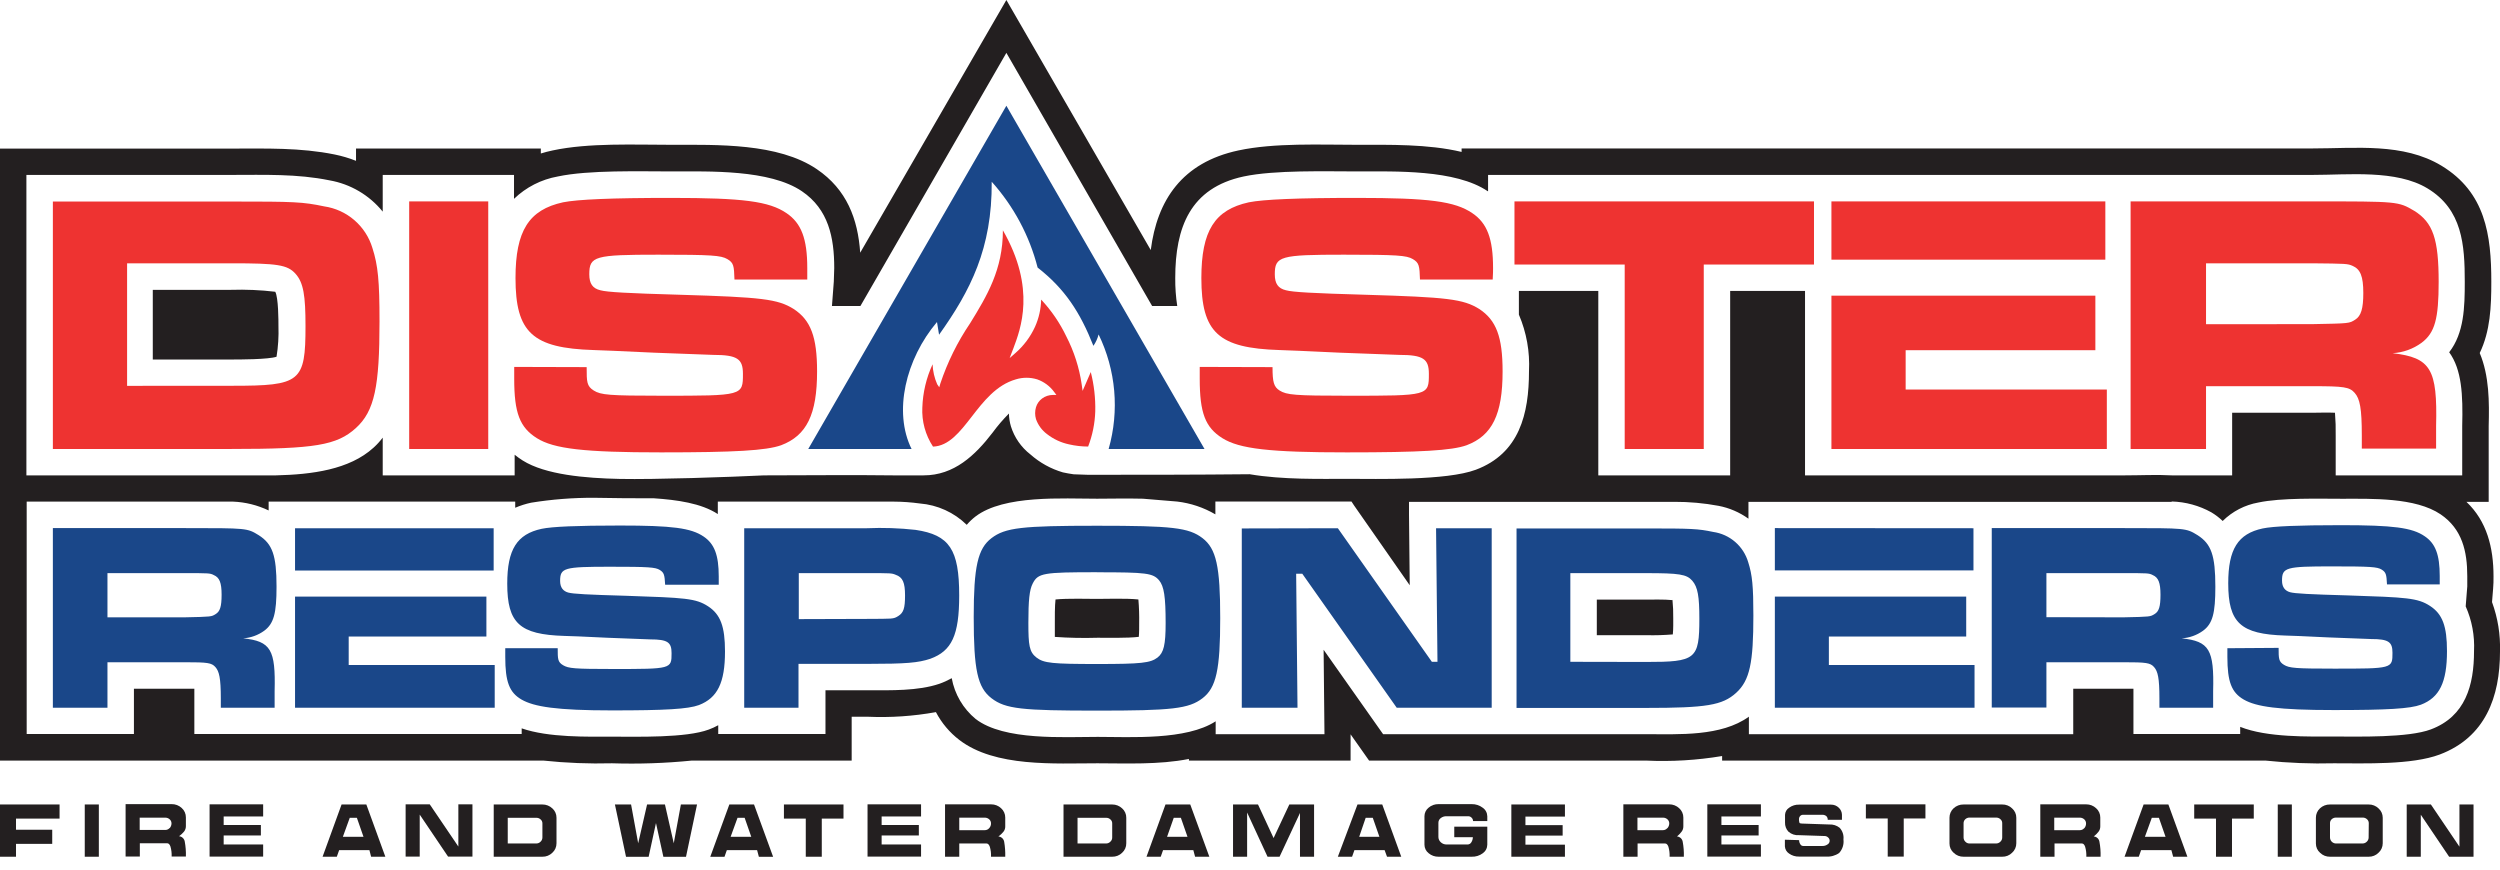 <svg xmlns="http://www.w3.org/2000/svg" width="184" height="64" viewBox="0 0 184 64" fill="none"><g clip-path="url(#clip0_2494_2)"><path fill-rule="evenodd" clip-rule="evenodd" d="M67.884 29.98C67.832 31.002 68.108 32.015 68.669 32.871C69.837 32.829 70.649 31.787 71.519 30.666C72.388 29.545 73.326 28.335 74.766 27.921C75.278 27.764 75.825 27.764 76.337 27.921C76.842 28.098 77.281 28.425 77.594 28.859L77.751 29.068H77.484C77.201 29.07 76.926 29.162 76.698 29.33C76.482 29.49 76.324 29.716 76.248 29.974C76.165 30.258 76.165 30.56 76.248 30.844C76.402 31.285 76.685 31.67 77.06 31.949C77.534 32.319 78.085 32.577 78.673 32.703C79.137 32.811 79.611 32.865 80.087 32.866C80.405 32.04 80.582 31.167 80.611 30.283C80.634 29.306 80.523 28.329 80.281 27.382L79.878 28.314L79.679 28.77L79.611 28.283C79.431 27.057 79.051 25.87 78.484 24.768C78.009 23.773 77.384 22.856 76.63 22.05C76.614 22.738 76.461 23.417 76.18 24.046C75.841 24.79 75.346 25.452 74.729 25.989L74.31 26.355L74.509 25.831L74.583 25.643C75.106 24.239 76.285 21.254 73.813 16.949C73.813 19.835 72.645 21.772 71.403 23.789C70.473 25.162 69.734 26.657 69.209 28.23L69.13 28.503L68.978 28.283C68.773 27.818 68.657 27.319 68.638 26.811C68.179 27.808 67.922 28.887 67.884 29.985V29.98Z" fill="#EE3331"></path><path d="M3.891 33.044H17.032C23.176 33.044 24.789 32.771 26.182 31.514C27.576 30.257 27.932 28.424 27.932 23.658C27.932 20.678 27.822 19.531 27.408 18.248C27.169 17.453 26.707 16.743 26.078 16.201C25.449 15.659 24.679 15.308 23.857 15.189C22.286 14.859 21.673 14.833 17.048 14.833H3.891V33.044ZM9.354 28.398V19.379H17.032C20.416 19.379 21.154 19.489 21.746 20.144C22.338 20.798 22.485 21.757 22.485 23.993C22.485 28.12 22.129 28.393 17.101 28.393L9.354 28.398ZM30.116 14.822V33.044H35.935V14.822H30.116ZM37.846 27.005V27.879C37.846 30.393 38.255 31.457 39.512 32.248C40.769 33.038 43.011 33.295 48.662 33.295C54.099 33.295 56.393 33.159 57.487 32.771C59.373 32.059 60.137 30.503 60.137 27.335C60.137 24.794 59.671 23.564 58.414 22.741C57.241 22.008 56.068 21.872 50.034 21.694C46.185 21.584 44.681 21.5 44.189 21.364C43.618 21.228 43.372 20.877 43.372 20.191C43.372 18.855 43.754 18.745 48.453 18.745C52.386 18.745 53.067 18.797 53.533 19.07C53.999 19.342 54.025 19.562 54.057 20.573H59.415C59.415 20.217 59.415 19.835 59.415 19.725C59.415 17.567 58.975 16.42 57.885 15.686C56.602 14.812 54.685 14.566 49.39 14.566C45.017 14.566 42.503 14.676 41.439 14.89C38.925 15.44 37.941 16.985 37.941 20.463C37.941 24.48 39.198 25.627 43.702 25.764L45.174 25.821L48.128 25.957L52.496 26.12C54.271 26.12 54.68 26.418 54.68 27.513C54.68 29.126 54.68 29.126 48.725 29.126C44.823 29.126 44.221 29.068 43.702 28.744C43.184 28.419 43.178 28.115 43.178 27.02L37.846 27.005Z" fill="#EE3331"></path><path d="M88.3 27.005V27.879C88.3 30.393 88.708 31.457 89.965 32.248C91.222 33.038 93.464 33.295 99.12 33.295C104.557 33.295 106.851 33.159 107.94 32.771C109.826 32.059 110.591 30.503 110.591 27.335C110.591 24.794 110.125 23.564 108.873 22.741C107.694 22.008 106.521 21.872 100.493 21.694C96.638 21.584 95.135 21.5 94.648 21.364C94.072 21.228 93.825 20.877 93.825 20.191C93.825 18.855 94.208 18.745 98.906 18.745C102.839 18.745 103.525 18.797 103.986 19.07C104.447 19.342 104.478 19.562 104.51 20.573H109.863C109.889 20.217 109.889 19.835 109.889 19.725C109.889 17.567 109.454 16.42 108.359 15.686C107.076 14.812 105.165 14.566 99.864 14.566C95.491 14.566 92.982 14.676 91.914 14.89C89.4 15.44 88.42 16.985 88.42 20.463C88.42 24.48 89.672 25.627 94.181 25.764L95.658 25.821L98.607 25.957L102.975 26.12C104.756 26.12 105.165 26.418 105.165 27.513C105.165 29.126 105.165 29.126 99.21 29.126C95.302 29.126 94.7 29.068 94.181 28.744C93.747 28.471 93.658 28.115 93.658 27.02L88.3 27.005ZM111.465 14.822V19.468H119.578V33.044H125.397V19.468H133.51V14.822H111.465ZM134.793 14.822V19.112H154.953V14.822H134.793ZM134.793 21.762V33.044H155.063V28.67H140.256V25.774H154.219V21.762H134.793ZM156.791 33.044H162.364V28.424H170.22C172.514 28.424 172.923 28.482 173.305 28.916C173.687 29.351 173.829 30.037 173.829 32.059V33.017H179.297V31.347C179.401 27.157 178.909 26.324 176.097 25.994C176.866 25.95 177.606 25.684 178.228 25.229C179.213 24.491 179.485 23.454 179.485 20.751C179.485 17.609 179.077 16.378 177.684 15.514C176.505 14.822 176.505 14.822 170.22 14.822H156.812V33.044H156.791ZM162.364 23.862V19.379H170.168C172.682 19.405 172.786 19.405 173.148 19.567C173.724 19.814 173.939 20.332 173.939 21.563C173.939 22.71 173.776 23.26 173.336 23.532C172.896 23.805 172.954 23.805 170.168 23.857L162.364 23.862Z" fill="#EE3331"></path><path fill-rule="evenodd" clip-rule="evenodd" d="M67.098 33.044H59.488L74.069 7.783L88.651 33.044H81.596C82.396 30.239 82.133 27.238 80.857 24.616C80.779 24.916 80.65 25.199 80.475 25.454C79.495 22.982 78.38 21.264 76.369 19.693C75.766 17.347 74.607 15.18 72.99 13.377C73.027 18.29 71.419 21.401 69.115 24.637L68.963 23.7C66.658 26.423 65.731 30.315 67.098 33.059V33.044Z" fill="#1A4789"></path><path d="M3.891 52.087H7.909V48.741H13.618C15.278 48.741 15.576 48.782 15.854 49.097C16.132 49.411 16.252 49.908 16.252 51.396V52.087H20.212V50.862C20.29 47.808 19.934 47.196 17.897 46.981C18.454 46.945 18.989 46.753 19.442 46.426C20.154 45.902 20.353 45.137 20.353 43.178C20.353 40.879 20.055 40.036 19.044 39.392C18.19 38.868 18.19 38.868 13.639 38.868H3.891V52.087ZM7.909 45.436V42.183H13.576C15.398 42.183 15.456 42.183 15.734 42.325C16.153 42.503 16.31 42.88 16.31 43.77C16.31 44.66 16.189 45.001 15.875 45.195C15.561 45.389 15.597 45.394 13.576 45.436H7.909ZM21.715 38.878V41.989H36.333V38.878H21.715ZM21.715 43.912V52.087H36.411V48.945H25.664V46.85H35.799V43.912H21.715ZM37.187 47.709V48.348C37.187 50.165 37.48 50.967 38.391 51.49C39.303 52.014 40.947 52.286 45.043 52.286C48.987 52.286 50.647 52.187 51.438 51.894C52.805 51.37 53.36 50.249 53.36 47.95C53.36 46.106 53.025 45.216 52.114 44.624C51.202 44.032 50.416 43.995 46.059 43.849C43.267 43.77 42.178 43.712 41.822 43.613C41.466 43.514 41.225 43.257 41.225 42.759C41.225 41.79 41.502 41.712 44.891 41.712C47.74 41.712 48.238 41.748 48.557 41.947C48.877 42.147 48.913 42.304 48.955 43.037H52.899C52.899 42.78 52.899 42.513 52.899 42.424C52.899 40.853 52.58 40.025 51.789 39.491C50.856 38.857 49.468 38.679 45.629 38.679C42.487 38.679 40.638 38.758 39.868 38.92C38.045 39.313 37.333 40.444 37.333 42.958C37.333 45.87 38.245 46.703 41.523 46.803L42.571 46.839L44.713 46.939L47.855 47.059C49.144 47.059 49.427 47.274 49.427 48.07C49.427 49.238 49.427 49.238 45.111 49.238C42.277 49.238 41.843 49.196 41.445 48.961C41.047 48.725 41.047 48.505 41.047 47.709H37.187ZM54.753 52.087H58.77V48.861H63.846C66.695 48.861 67.585 48.782 68.476 48.484C70.047 47.908 70.597 46.761 70.597 43.828C70.597 40.444 69.885 39.371 67.386 38.999C66.197 38.867 64.999 38.826 63.804 38.878H54.774V52.087H54.753ZM58.791 45.567V42.183H63.825C65.59 42.183 65.626 42.183 65.92 42.304C66.443 42.482 66.611 42.88 66.611 43.828C66.611 44.776 66.496 45.095 66.119 45.336C65.742 45.577 65.705 45.535 63.84 45.551L58.791 45.567ZM80.737 38.695C75.211 38.695 73.986 38.836 72.975 39.606C71.964 40.376 71.665 41.701 71.665 45.41C71.665 49.291 71.943 50.6 72.975 51.391C74.006 52.182 75.211 52.302 80.779 52.302C86.247 52.302 87.493 52.166 88.504 51.391C89.515 50.616 89.808 49.296 89.808 45.488C89.808 41.68 89.515 40.382 88.504 39.606C87.493 38.831 86.262 38.695 80.737 38.695ZM80.737 42.12C84.403 42.12 84.859 42.183 85.314 42.717C85.67 43.152 85.791 43.906 85.791 45.86C85.791 47.463 85.65 48.039 85.194 48.395C84.67 48.793 84.005 48.871 80.779 48.871C77.453 48.871 76.819 48.809 76.285 48.395C75.751 47.981 75.688 47.484 75.688 45.839C75.688 44.194 75.766 43.404 76.007 42.948C76.4 42.178 76.777 42.115 80.721 42.115L80.737 42.12ZM91.395 38.894V52.087H95.496L95.397 42.225H95.847L102.797 52.087H109.789V38.878H105.694L105.798 48.709H105.385L98.466 38.878L91.395 38.894ZM111.617 52.103H121.144C125.601 52.103 126.769 51.909 127.78 50.993C128.791 50.076 129.048 48.756 129.048 45.31C129.048 43.152 128.969 42.319 128.671 41.387C128.502 40.806 128.169 40.285 127.712 39.889C127.255 39.492 126.693 39.236 126.094 39.151C124.968 38.915 124.522 38.894 121.144 38.894H111.617V52.087V52.103ZM115.577 48.709V42.183H121.144C123.601 42.183 124.135 42.267 124.549 42.738C124.962 43.21 125.072 43.912 125.072 45.535C125.072 48.526 124.811 48.72 121.165 48.72L115.577 48.709ZM130.629 38.868V41.979H145.247V38.878L130.629 38.868ZM130.629 43.901V52.087H145.326V48.945H134.605V46.85H144.713V43.912H130.629V43.901ZM146.593 52.077H150.616V48.741H156.299C157.964 48.741 158.263 48.782 158.54 49.097C158.818 49.411 158.933 49.908 158.933 51.396V52.087H162.887V50.862C162.966 47.808 162.61 47.196 160.567 46.981C161.133 46.95 161.679 46.757 162.139 46.426C162.851 45.902 163.05 45.137 163.05 43.178C163.05 40.879 162.751 40.036 161.746 39.392C160.892 38.868 160.892 38.868 156.335 38.868H146.593V52.087V52.077ZM150.616 45.425V42.183H156.283C158.1 42.183 158.163 42.183 158.441 42.325C158.855 42.503 159.012 42.88 159.012 43.77C159.012 44.66 158.896 45.001 158.577 45.195C158.257 45.389 158.299 45.394 156.283 45.436L150.616 45.425ZM163.935 47.709V48.348C163.935 50.165 164.234 50.967 165.145 51.49C166.056 52.014 167.68 52.26 171.781 52.26C175.719 52.26 177.385 52.161 178.176 51.867C179.543 51.344 180.098 50.223 180.098 47.923C180.098 46.08 179.763 45.19 178.851 44.598C177.94 44.006 177.144 43.964 172.792 43.822C169.995 43.744 168.905 43.686 168.549 43.587C168.193 43.487 167.957 43.231 167.957 42.733C167.957 41.764 168.235 41.686 171.624 41.686C174.478 41.686 174.97 41.722 175.29 41.921C175.609 42.12 175.646 42.278 175.683 43.011H179.564C179.564 42.754 179.564 42.487 179.564 42.398C179.564 40.827 179.25 39.999 178.453 39.465C177.526 38.831 176.138 38.653 172.294 38.653C169.152 38.653 167.303 38.732 166.533 38.894C164.71 39.287 163.998 40.418 163.998 42.932C163.998 45.844 164.909 46.677 168.188 46.776L169.235 46.813L171.372 46.913L174.515 47.033C175.803 47.033 176.086 47.248 176.086 48.044C176.086 49.212 176.086 49.212 171.77 49.212C168.937 49.212 168.497 49.17 168.104 48.934C167.711 48.699 167.706 48.479 167.706 47.683L163.935 47.709Z" fill="#1A4789"></path><path fill-rule="evenodd" clip-rule="evenodd" d="M181.528 36.935C183.031 38.36 183.523 40.292 183.523 42.424C183.523 42.728 183.523 43.037 183.492 43.341L183.413 44.315C183.839 45.478 184.038 46.712 184 47.95C184 51.297 182.921 54.266 179.559 55.534C177.495 56.309 174.033 56.178 171.791 56.178C170.104 56.222 168.416 56.155 166.737 55.979H126.748V55.644C124.899 55.954 123.022 56.066 121.15 55.979H100.765L99.403 54.046V55.979H87.504V55.858C85.293 56.298 82.821 56.178 80.779 56.178C77.636 56.178 73.242 56.482 70.607 54.46C69.89 53.911 69.302 53.212 68.884 52.412C67.229 52.711 65.546 52.825 63.867 52.752H62.683V55.979H50.914C48.965 56.174 47.006 56.24 45.048 56.178C43.361 56.223 41.672 56.156 39.994 55.979H0V10.936H17.032C19.594 10.936 22.102 10.857 24.632 11.371C25.168 11.48 25.694 11.636 26.203 11.837V10.931H39.805V11.297C40.088 11.208 40.376 11.135 40.675 11.072C43.335 10.501 46.693 10.658 49.437 10.658C52.763 10.658 57.267 10.517 60.117 12.45C62.327 13.948 63.139 16.116 63.311 18.599L74.069 0L84.696 18.405C85.162 14.738 87.001 11.957 91.149 11.072C93.81 10.501 97.167 10.658 99.911 10.658C102.216 10.658 105.091 10.59 107.574 11.182V10.925H170.22C173.363 10.925 176.882 10.496 179.695 12.198C182.932 14.162 183.361 17.289 183.361 20.746C183.361 22.558 183.288 24.365 182.507 25.983C183.214 27.659 183.214 29.613 183.167 31.352V36.935H181.528ZM1.943 34.987H20.322C22.94 34.924 25.711 34.573 27.492 32.949C27.74 32.725 27.966 32.478 28.168 32.211V34.987H37.878V33.468C38.067 33.62 38.265 33.762 38.47 33.892C40.135 34.94 43.068 35.196 45.624 35.249C48.18 35.301 53.695 35.112 56.246 34.987H56.471C59.535 34.987 62.636 34.945 65.71 34.987H67.978C70.22 34.987 71.765 33.52 73.053 31.844C73.419 31.345 73.821 30.874 74.258 30.435C74.262 30.757 74.312 31.076 74.404 31.383C74.66 32.202 75.161 32.922 75.84 33.447C76.529 34.058 77.344 34.508 78.228 34.767C78.49 34.824 78.752 34.871 79.019 34.908L80.066 34.945C84.042 34.945 87.996 34.945 91.976 34.903C94.396 35.317 97.272 35.243 99.115 35.243C101.42 35.243 106.448 35.385 108.621 34.573C111.832 33.368 112.534 30.462 112.534 27.319C112.606 25.892 112.352 24.468 111.79 23.155V21.411H117.635V34.987H127.34V21.411H132.85V34.987H156.419C157.561 34.987 158.713 34.924 159.839 34.987H164.286V30.378H170.22C170.581 30.378 171.33 30.352 171.854 30.378C171.9 30.942 171.918 31.509 171.907 32.075V34.987H181.219V31.347C181.276 29.068 181.193 27.209 180.26 25.926C181.36 24.512 181.407 22.61 181.407 20.751C181.407 18.012 181.229 15.419 178.668 13.869C176.364 12.471 172.828 12.874 170.204 12.874H109.522V14.073H109.496C107.123 12.465 102.687 12.617 99.911 12.617C97.57 12.617 93.825 12.502 91.531 12.989C87.598 13.832 86.498 16.739 86.498 20.463C86.492 21.152 86.541 21.84 86.645 22.521H84.796L74.069 3.891L63.327 22.521H61.232L61.368 20.725C61.368 20.39 61.4 20.06 61.4 19.725C61.4 17.483 60.981 15.404 59.017 14.073C56.639 12.465 52.208 12.617 49.432 12.617C47.091 12.617 43.346 12.502 41.052 12.989C39.839 13.206 38.718 13.778 37.831 14.634V12.874H28.168V15.576C27.182 14.359 25.788 13.54 24.245 13.272C21.867 12.785 19.447 12.874 17.032 12.874H1.943V34.987ZM159.829 36.935H128.686V38.176C128.029 37.704 127.277 37.38 126.481 37.228C125.412 37.029 124.327 36.931 123.239 36.935H103.703V37.187V37.883L103.756 43.074L99.649 37.187L99.471 36.914H89.452V37.857C88.589 37.352 87.632 37.031 86.639 36.914L84.12 36.705C82.879 36.673 81.685 36.705 80.742 36.705C78.238 36.705 73.896 36.411 71.796 38.014C71.561 38.195 71.344 38.401 71.152 38.627C70.221 37.716 68.999 37.16 67.7 37.056C67.06 36.968 66.414 36.922 65.768 36.919H52.831V37.836C51.616 37.035 49.819 36.788 48.117 36.673C46.782 36.673 45.279 36.673 43.723 36.637C42.172 36.63 40.624 36.751 39.093 36.998C38.691 37.084 38.298 37.209 37.92 37.37V36.919H19.772V37.569C18.952 37.177 18.061 36.956 17.153 36.919H1.964V54.02H9.857V50.689H13.618C13.801 50.689 14.052 50.689 14.304 50.689C14.304 50.951 14.304 51.213 14.304 51.401V54.02H38.396V53.606C40.376 54.298 43.273 54.219 45.085 54.219C46.897 54.219 50.506 54.319 52.166 53.695C52.406 53.607 52.639 53.5 52.862 53.376V54.02H60.755V50.804H63.898C65.558 50.804 67.564 50.862 69.135 50.328C69.451 50.217 69.756 50.078 70.047 49.914C70.261 51.093 70.886 52.158 71.812 52.92C73.907 54.528 78.291 54.235 80.799 54.235C83.209 54.235 87.305 54.497 89.473 53.088V54.036H97.481L97.418 47.824L101.797 54.036H121.176C123.559 54.036 126.68 54.219 128.718 52.747V54.036H152.59V50.689H156.33C156.513 50.689 156.77 50.689 157.021 50.689C157.021 50.951 157.021 51.213 157.021 51.401V54.02H164.878V53.496C166.863 54.292 169.932 54.209 171.828 54.209C173.598 54.209 177.249 54.308 178.909 53.685C181.46 52.726 182.088 50.438 182.088 47.923C182.144 46.793 181.934 45.664 181.475 44.629L181.591 43.163C181.591 42.906 181.591 42.639 181.591 42.398C181.591 40.581 181.214 38.931 179.632 37.857C177.778 36.6 174.536 36.71 172.378 36.71C170.634 36.71 167.905 36.626 166.208 36.987C165.218 37.164 164.305 37.637 163.589 38.344C163.335 38.1 163.054 37.886 162.751 37.705C161.86 37.211 160.863 36.938 159.844 36.909L159.829 36.935ZM11.297 26.46H17.059C17.582 26.46 19.756 26.46 20.353 26.256C20.474 25.512 20.521 24.757 20.494 24.004C20.494 23.606 20.494 21.909 20.259 21.474C19.18 21.345 18.093 21.298 17.006 21.332H11.245V26.46H11.297ZM77.688 44.095C77.626 44.619 77.636 45.504 77.636 45.828C77.636 46.048 77.636 46.509 77.636 46.876C78.682 46.95 79.731 46.971 80.779 46.939C81.302 46.939 83.02 46.975 83.816 46.871C83.848 46.535 83.843 46.09 83.843 45.876C83.854 45.29 83.835 44.705 83.785 44.121C82.936 44.027 81.313 44.079 80.737 44.079C80.16 44.079 78.553 44.032 77.688 44.121V44.095ZM123.082 44.168C122.501 44.105 121.511 44.132 121.144 44.132H117.525V46.75H121.191C121.834 46.765 122.478 46.746 123.119 46.693C123.161 46.305 123.15 45.745 123.15 45.509C123.157 45.053 123.138 44.596 123.093 44.142L123.082 44.168Z" fill="#231F20"></path><path fill-rule="evenodd" clip-rule="evenodd" d="M108.417 61.62H107.034V60.844H109.465V62.17C109.463 62.293 109.433 62.414 109.375 62.523C109.318 62.633 109.235 62.727 109.135 62.798C108.9 62.974 108.611 63.065 108.318 63.055H105.877C105.611 63.06 105.352 62.969 105.149 62.798C105.053 62.724 104.975 62.629 104.922 62.52C104.868 62.411 104.84 62.291 104.84 62.17V60.075C104.84 59.954 104.868 59.834 104.92 59.726C104.973 59.617 105.049 59.521 105.144 59.446C105.347 59.271 105.608 59.178 105.877 59.184H108.318C108.608 59.178 108.893 59.27 109.124 59.446C109.227 59.516 109.312 59.609 109.371 59.719C109.43 59.828 109.462 59.95 109.465 60.075V60.431H108.417C108.417 60.383 108.407 60.337 108.388 60.294C108.369 60.25 108.342 60.212 108.307 60.179C108.275 60.146 108.237 60.12 108.195 60.102C108.152 60.084 108.107 60.075 108.061 60.075H106.458C106.307 60.07 106.159 60.118 106.039 60.211C105.985 60.25 105.941 60.302 105.911 60.362C105.88 60.423 105.865 60.489 105.866 60.556V61.604C105.867 61.677 105.884 61.75 105.914 61.817C105.945 61.883 105.989 61.943 106.044 61.992C106.156 62.097 106.305 62.155 106.458 62.154H108.03C108.083 62.151 108.135 62.134 108.181 62.106C108.227 62.077 108.265 62.038 108.291 61.992C108.366 61.876 108.404 61.741 108.401 61.604L108.417 61.62Z" fill="#231F20"></path><path fill-rule="evenodd" clip-rule="evenodd" d="M90.751 63.055V59.21H92.589L93.736 61.682L94.894 59.21H96.716V63.055H95.679V59.834L94.176 63.055H93.291L91.788 59.802V63.055H90.751Z" fill="#231F20"></path><path fill-rule="evenodd" clip-rule="evenodd" d="M115.011 60.729V61.499H112.272V62.17H115.179V63.055H111.235V59.21H115.179V60.101H112.272V60.729H115.011Z" fill="#231F20"></path><path d="M87.959 63.055H89.007L87.603 59.21H85.78L84.382 63.055H85.43L85.602 62.568H87.828L87.959 63.055ZM86.388 60.19H86.912L87.399 61.588H85.896L86.388 60.19Z" fill="#231F20"></path><path d="M102.085 63.055H103.132L101.734 59.21H99.911L98.466 63.055H99.513L99.686 62.568H101.907L102.085 63.055ZM100.514 60.19H101.037L101.524 61.588H100.037L100.514 60.19Z" fill="#231F20"></path><path fill-rule="evenodd" clip-rule="evenodd" d="M129.435 60.719V61.489H126.696V62.154H129.603V63.044H125.659V59.2H129.603V60.09H126.696V60.719H129.435Z" fill="#231F20"></path><path fill-rule="evenodd" clip-rule="evenodd" d="M131.368 61.803L132.415 61.834C132.413 61.942 132.444 62.048 132.505 62.138C132.525 62.176 132.555 62.208 132.592 62.23C132.629 62.252 132.671 62.264 132.714 62.264H134.133C134.264 62.268 134.393 62.229 134.5 62.154C134.546 62.129 134.584 62.093 134.613 62.049C134.641 62.005 134.658 61.955 134.662 61.903C134.666 61.851 134.658 61.799 134.637 61.752C134.616 61.704 134.583 61.662 134.542 61.63C134.472 61.565 134.38 61.53 134.285 61.531L132.415 61.468C132.274 61.48 132.131 61.464 131.996 61.42C131.861 61.376 131.737 61.305 131.63 61.211C131.545 61.121 131.479 61.015 131.436 60.899C131.393 60.783 131.373 60.659 131.378 60.535V59.97C131.383 59.864 131.413 59.762 131.466 59.67C131.518 59.579 131.593 59.502 131.682 59.446C131.895 59.291 132.153 59.212 132.415 59.221H134.757C134.863 59.218 134.969 59.237 135.068 59.275C135.166 59.314 135.257 59.372 135.333 59.446C135.406 59.513 135.464 59.594 135.504 59.684C135.545 59.774 135.567 59.871 135.568 59.97V60.337H134.521C134.523 60.288 134.516 60.239 134.499 60.193C134.482 60.147 134.455 60.105 134.421 60.069C134.378 60.033 134.328 60.005 134.274 59.988C134.22 59.971 134.164 59.965 134.107 59.97H132.683C132.645 59.971 132.609 59.979 132.575 59.996C132.542 60.012 132.512 60.035 132.489 60.064C132.432 60.127 132.402 60.21 132.405 60.295C132.4 60.378 132.411 60.461 132.436 60.541C132.436 60.593 132.52 60.614 132.625 60.614L134.641 60.682C134.914 60.667 135.182 60.753 135.396 60.923C135.502 61.037 135.583 61.173 135.631 61.322C135.68 61.47 135.696 61.627 135.678 61.782C135.701 61.962 135.684 62.145 135.629 62.317C135.574 62.49 135.482 62.649 135.359 62.782C135.076 62.978 134.734 63.071 134.39 63.044H132.405C132.142 63.052 131.885 62.973 131.672 62.819C131.584 62.761 131.511 62.684 131.458 62.593C131.406 62.502 131.375 62.4 131.368 62.295V61.803Z" fill="#231F20"></path><path fill-rule="evenodd" clip-rule="evenodd" d="M123.758 61.222C123.848 61.109 123.896 60.968 123.894 60.824V60.174C123.895 60.045 123.868 59.917 123.816 59.798C123.763 59.68 123.686 59.574 123.59 59.488C123.393 59.3 123.13 59.197 122.857 59.2H119.479V63.055H120.526V62.081H122.558C122.656 62.081 122.735 62.159 122.794 62.316C122.864 62.556 122.894 62.805 122.883 63.055H123.931C123.943 62.684 123.915 62.314 123.847 61.95C123.83 61.848 123.779 61.754 123.704 61.684C123.628 61.614 123.531 61.571 123.428 61.562C123.55 61.461 123.661 61.347 123.758 61.222ZM122.71 60.955C122.67 61.001 122.62 61.039 122.564 61.064C122.508 61.089 122.447 61.102 122.386 61.101H120.516V60.179H122.396C122.516 60.177 122.631 60.22 122.721 60.3C122.763 60.337 122.798 60.383 122.821 60.434C122.845 60.486 122.857 60.542 122.857 60.598C122.858 60.73 122.809 60.857 122.721 60.955H122.71Z" fill="#231F20"></path><path fill-rule="evenodd" clip-rule="evenodd" d="M154.445 61.222C154.535 61.109 154.583 60.968 154.581 60.824V60.174C154.582 60.045 154.556 59.916 154.504 59.798C154.451 59.679 154.374 59.574 154.277 59.488C154.079 59.3 153.816 59.197 153.544 59.2H150.166V63.055H151.213V62.081H153.229C153.331 62.081 153.409 62.159 153.465 62.316C153.535 62.556 153.565 62.805 153.554 63.055H154.602C154.614 62.684 154.586 62.314 154.518 61.95C154.502 61.847 154.452 61.754 154.376 61.683C154.3 61.613 154.202 61.57 154.099 61.562C154.228 61.463 154.344 61.349 154.445 61.222ZM153.397 60.955C153.357 61.001 153.307 61.039 153.251 61.064C153.195 61.089 153.134 61.102 153.072 61.101H151.192V60.179H153.072C153.192 60.177 153.308 60.22 153.397 60.3C153.44 60.337 153.474 60.383 153.497 60.434C153.521 60.486 153.533 60.542 153.533 60.598C153.537 60.728 153.492 60.855 153.408 60.955H153.397Z" fill="#231F20"></path><path fill-rule="evenodd" clip-rule="evenodd" d="M140.115 63.044H138.936V60.237H137.328V59.2H141.712V60.237H140.115V63.044Z" fill="#231F20"></path><path fill-rule="evenodd" clip-rule="evenodd" d="M148.091 59.498C147.996 59.404 147.882 59.33 147.757 59.281C147.632 59.231 147.498 59.207 147.363 59.21H144.519C144.246 59.205 143.981 59.306 143.781 59.493C143.686 59.581 143.61 59.688 143.559 59.807C143.507 59.926 143.481 60.055 143.482 60.185V62.081C143.481 62.211 143.508 62.339 143.561 62.458C143.615 62.576 143.693 62.682 143.791 62.767C143.888 62.861 144.002 62.934 144.127 62.984C144.252 63.033 144.385 63.057 144.519 63.055H147.363C147.498 63.058 147.633 63.034 147.758 62.983C147.883 62.933 147.996 62.857 148.091 62.761C148.189 62.674 148.268 62.566 148.321 62.446C148.374 62.326 148.401 62.196 148.4 62.065V60.185C148.401 60.055 148.374 59.926 148.321 59.808C148.267 59.69 148.189 59.584 148.091 59.498ZM147.363 61.635C147.364 61.694 147.353 61.753 147.329 61.807C147.306 61.861 147.271 61.91 147.227 61.95C147.185 61.992 147.136 62.025 147.081 62.047C147.026 62.07 146.967 62.081 146.908 62.081H144.959C144.9 62.082 144.842 62.07 144.788 62.047C144.733 62.023 144.685 61.988 144.645 61.944C144.604 61.904 144.572 61.856 144.551 61.803C144.529 61.75 144.518 61.693 144.519 61.635V60.588C144.518 60.533 144.529 60.478 144.551 60.428C144.572 60.377 144.605 60.332 144.645 60.295C144.73 60.215 144.843 60.172 144.959 60.174H146.908C146.967 60.172 147.027 60.181 147.082 60.202C147.138 60.222 147.189 60.254 147.232 60.295C147.275 60.331 147.308 60.376 147.331 60.427C147.353 60.477 147.365 60.532 147.363 60.588V61.635Z" fill="#231F20"></path><path d="M159.944 63.055H160.991L159.593 59.21H157.77L156.367 63.055H157.414L157.587 62.568H159.813L159.944 63.055ZM158.373 60.19H158.896L159.384 61.588H157.865L158.373 60.19Z" fill="#231F20"></path><path fill-rule="evenodd" clip-rule="evenodd" d="M177.134 63.055V59.21H178.914L181.015 62.316V59.21H182.052V63.055H180.255L178.171 59.965V63.055H177.134Z" fill="#231F20"></path><path fill-rule="evenodd" clip-rule="evenodd" d="M175.06 59.498C174.964 59.404 174.85 59.33 174.725 59.281C174.6 59.231 174.466 59.207 174.332 59.21H171.488C171.214 59.205 170.949 59.306 170.749 59.493C170.654 59.581 170.578 59.688 170.527 59.807C170.475 59.926 170.449 60.055 170.45 60.185V62.081C170.449 62.211 170.476 62.339 170.529 62.458C170.583 62.576 170.661 62.682 170.76 62.767C170.856 62.861 170.97 62.934 171.095 62.984C171.22 63.033 171.353 63.057 171.488 63.055H174.332C174.466 63.058 174.601 63.034 174.726 62.983C174.851 62.933 174.965 62.857 175.06 62.761C175.157 62.674 175.236 62.566 175.289 62.446C175.342 62.326 175.369 62.196 175.369 62.065V60.185C175.369 60.055 175.342 59.926 175.289 59.808C175.235 59.69 175.157 59.584 175.06 59.498ZM174.332 61.635C174.333 61.694 174.321 61.753 174.297 61.807C174.274 61.861 174.239 61.91 174.195 61.95C174.153 61.992 174.104 62.025 174.049 62.047C173.994 62.07 173.935 62.081 173.876 62.081H171.933C171.815 62.081 171.701 62.034 171.618 61.95C171.534 61.867 171.488 61.754 171.488 61.635V60.588C171.486 60.533 171.497 60.478 171.519 60.428C171.54 60.377 171.573 60.332 171.613 60.295C171.656 60.255 171.706 60.223 171.761 60.203C171.816 60.182 171.874 60.172 171.933 60.174H173.886C173.946 60.172 174.005 60.181 174.061 60.202C174.117 60.222 174.168 60.254 174.211 60.295C174.253 60.331 174.287 60.376 174.309 60.427C174.332 60.477 174.343 60.532 174.342 60.588L174.332 61.635Z" fill="#231F20"></path><path fill-rule="evenodd" clip-rule="evenodd" d="M167.643 63.055V59.21H168.68V63.055H167.643Z" fill="#231F20"></path><path fill-rule="evenodd" clip-rule="evenodd" d="M164.275 63.055H163.097V60.247H161.494V59.21H165.878V60.247H164.275V63.055Z" fill="#231F20"></path><path fill-rule="evenodd" clip-rule="evenodd" d="M67.627 60.719V61.489H64.888V62.154H67.79V63.044H63.851V59.2H67.79V60.09H64.888V60.719H67.627Z" fill="#231F20"></path><path fill-rule="evenodd" clip-rule="evenodd" d="M73.849 61.222C73.942 61.11 73.99 60.968 73.986 60.824V60.174C73.987 60.045 73.961 59.916 73.908 59.798C73.856 59.679 73.779 59.574 73.682 59.488C73.484 59.3 73.221 59.197 72.948 59.2H69.555V63.055H70.602V62.081H72.613C72.711 62.081 72.79 62.159 72.849 62.316C72.921 62.555 72.951 62.805 72.938 63.055H73.986C73.996 62.685 73.97 62.315 73.907 61.95C73.889 61.847 73.837 61.754 73.761 61.684C73.684 61.614 73.586 61.571 73.483 61.562C73.62 61.466 73.743 61.352 73.849 61.222ZM72.802 60.955C72.762 61.001 72.712 61.039 72.656 61.064C72.6 61.089 72.539 61.102 72.477 61.101H70.602V60.179H72.477C72.597 60.177 72.713 60.22 72.802 60.3C72.845 60.336 72.88 60.382 72.903 60.434C72.927 60.485 72.939 60.542 72.938 60.598C72.94 60.664 72.93 60.729 72.906 60.79C72.883 60.852 72.847 60.907 72.802 60.955Z" fill="#231F20"></path><path d="M55.853 63.06H56.901L55.497 59.21H53.679L52.276 63.06H53.323L53.496 62.568H55.722L55.853 63.06ZM54.282 60.19H54.806L55.293 61.588H53.774L54.282 60.19Z" fill="#231F20"></path><path d="M50.113 59.21L49.589 62.065L48.94 59.21H48.28H47.625L46.97 62.065L46.447 59.21H45.258L46.075 63.06H47.74L48.28 60.577L48.824 63.06H50.49L51.302 59.21H50.113Z" fill="#231F20"></path><path fill-rule="evenodd" clip-rule="evenodd" d="M60.483 63.055H59.305V60.247H57.697V59.21H62.081V60.247H60.483V63.055Z" fill="#231F20"></path><path fill-rule="evenodd" clip-rule="evenodd" d="M82.591 59.498C82.393 59.311 82.13 59.207 81.858 59.21H78.275V63.055H81.858C81.993 63.058 82.128 63.033 82.254 62.983C82.38 62.933 82.495 62.857 82.591 62.761C82.688 62.674 82.765 62.566 82.818 62.446C82.87 62.326 82.896 62.196 82.894 62.065V60.185C82.896 60.055 82.87 59.927 82.817 59.808C82.765 59.69 82.688 59.584 82.591 59.498ZM81.858 61.635C81.86 61.695 81.849 61.754 81.825 61.808C81.801 61.862 81.766 61.911 81.721 61.95C81.68 61.992 81.63 62.025 81.575 62.048C81.52 62.07 81.461 62.081 81.402 62.081H79.307V60.19H81.402C81.461 60.187 81.521 60.196 81.577 60.217C81.632 60.237 81.683 60.269 81.727 60.31C81.769 60.346 81.804 60.391 81.826 60.442C81.849 60.492 81.86 60.548 81.858 60.604V61.635Z" fill="#231F20"></path><path d="M27.314 63.055H28.361L26.963 59.21H25.14L23.742 63.055H24.789L24.962 62.568H27.188L27.314 63.055ZM25.742 60.19H26.266L26.753 61.588H25.235L25.742 60.19Z" fill="#231F20"></path><path fill-rule="evenodd" clip-rule="evenodd" d="M40.654 59.498C40.456 59.311 40.193 59.207 39.921 59.21H36.338V63.055H39.921C40.056 63.058 40.191 63.033 40.317 62.983C40.443 62.932 40.557 62.857 40.654 62.761C40.751 62.674 40.828 62.566 40.881 62.446C40.933 62.326 40.959 62.196 40.958 62.065V60.185C40.959 60.055 40.933 59.927 40.88 59.808C40.828 59.69 40.751 59.584 40.654 59.498ZM39.921 61.635C39.922 61.694 39.91 61.753 39.886 61.807C39.863 61.861 39.828 61.91 39.784 61.95C39.743 61.992 39.693 62.025 39.638 62.048C39.583 62.07 39.524 62.081 39.465 62.081H37.37V60.19H39.465C39.524 60.187 39.584 60.196 39.64 60.217C39.695 60.237 39.746 60.269 39.79 60.31C39.833 60.346 39.867 60.391 39.889 60.442C39.912 60.492 39.923 60.548 39.921 60.604V61.635Z" fill="#231F20"></path><path fill-rule="evenodd" clip-rule="evenodd" d="M19.368 60.09V59.2H15.425V63.044H19.368V62.154H16.462V61.489H19.201V60.719H16.462V60.09H19.368Z" fill="#231F20"></path><path fill-rule="evenodd" clip-rule="evenodd" d="M12.623 59.184H9.244V63.039H10.292V62.065H12.308C12.409 62.065 12.488 62.143 12.544 62.3C12.614 62.54 12.644 62.79 12.633 63.039H13.681C13.693 62.669 13.665 62.298 13.597 61.934C13.58 61.832 13.529 61.739 13.453 61.669C13.378 61.598 13.281 61.555 13.178 61.546C13.314 61.449 13.437 61.335 13.544 61.206C13.634 61.093 13.683 60.952 13.681 60.808V60.158C13.682 60.029 13.656 59.901 13.603 59.782C13.551 59.664 13.474 59.558 13.377 59.472C13.276 59.377 13.158 59.302 13.028 59.253C12.899 59.203 12.761 59.18 12.623 59.184ZM12.486 60.939C12.446 60.986 12.396 61.023 12.34 61.048C12.284 61.074 12.223 61.086 12.162 61.085H10.281V60.179H12.162C12.281 60.177 12.397 60.22 12.486 60.3C12.529 60.337 12.563 60.383 12.587 60.434C12.61 60.486 12.622 60.542 12.623 60.598C12.623 60.73 12.575 60.857 12.486 60.955V60.939Z" fill="#231F20"></path><path d="M7.275 59.21H6.238V63.055H7.275V59.21Z" fill="#231F20"></path><path fill-rule="evenodd" clip-rule="evenodd" d="M0 60.247V61.07V62.107V63.055H1.178V62.107H3.844V61.07H1.178V60.247H4.384V59.21H0V60.247Z" fill="#231F20"></path><path fill-rule="evenodd" clip-rule="evenodd" d="M29.854 63.044V59.2H31.63L33.735 62.306V59.2H34.772V63.044H32.976L30.891 59.954V63.044H29.854Z" fill="#231F20"></path></g><defs><clipPath id="clip0_2494_2"><rect width="184" height="63.06" fill="white"></rect></clipPath></defs></svg>
